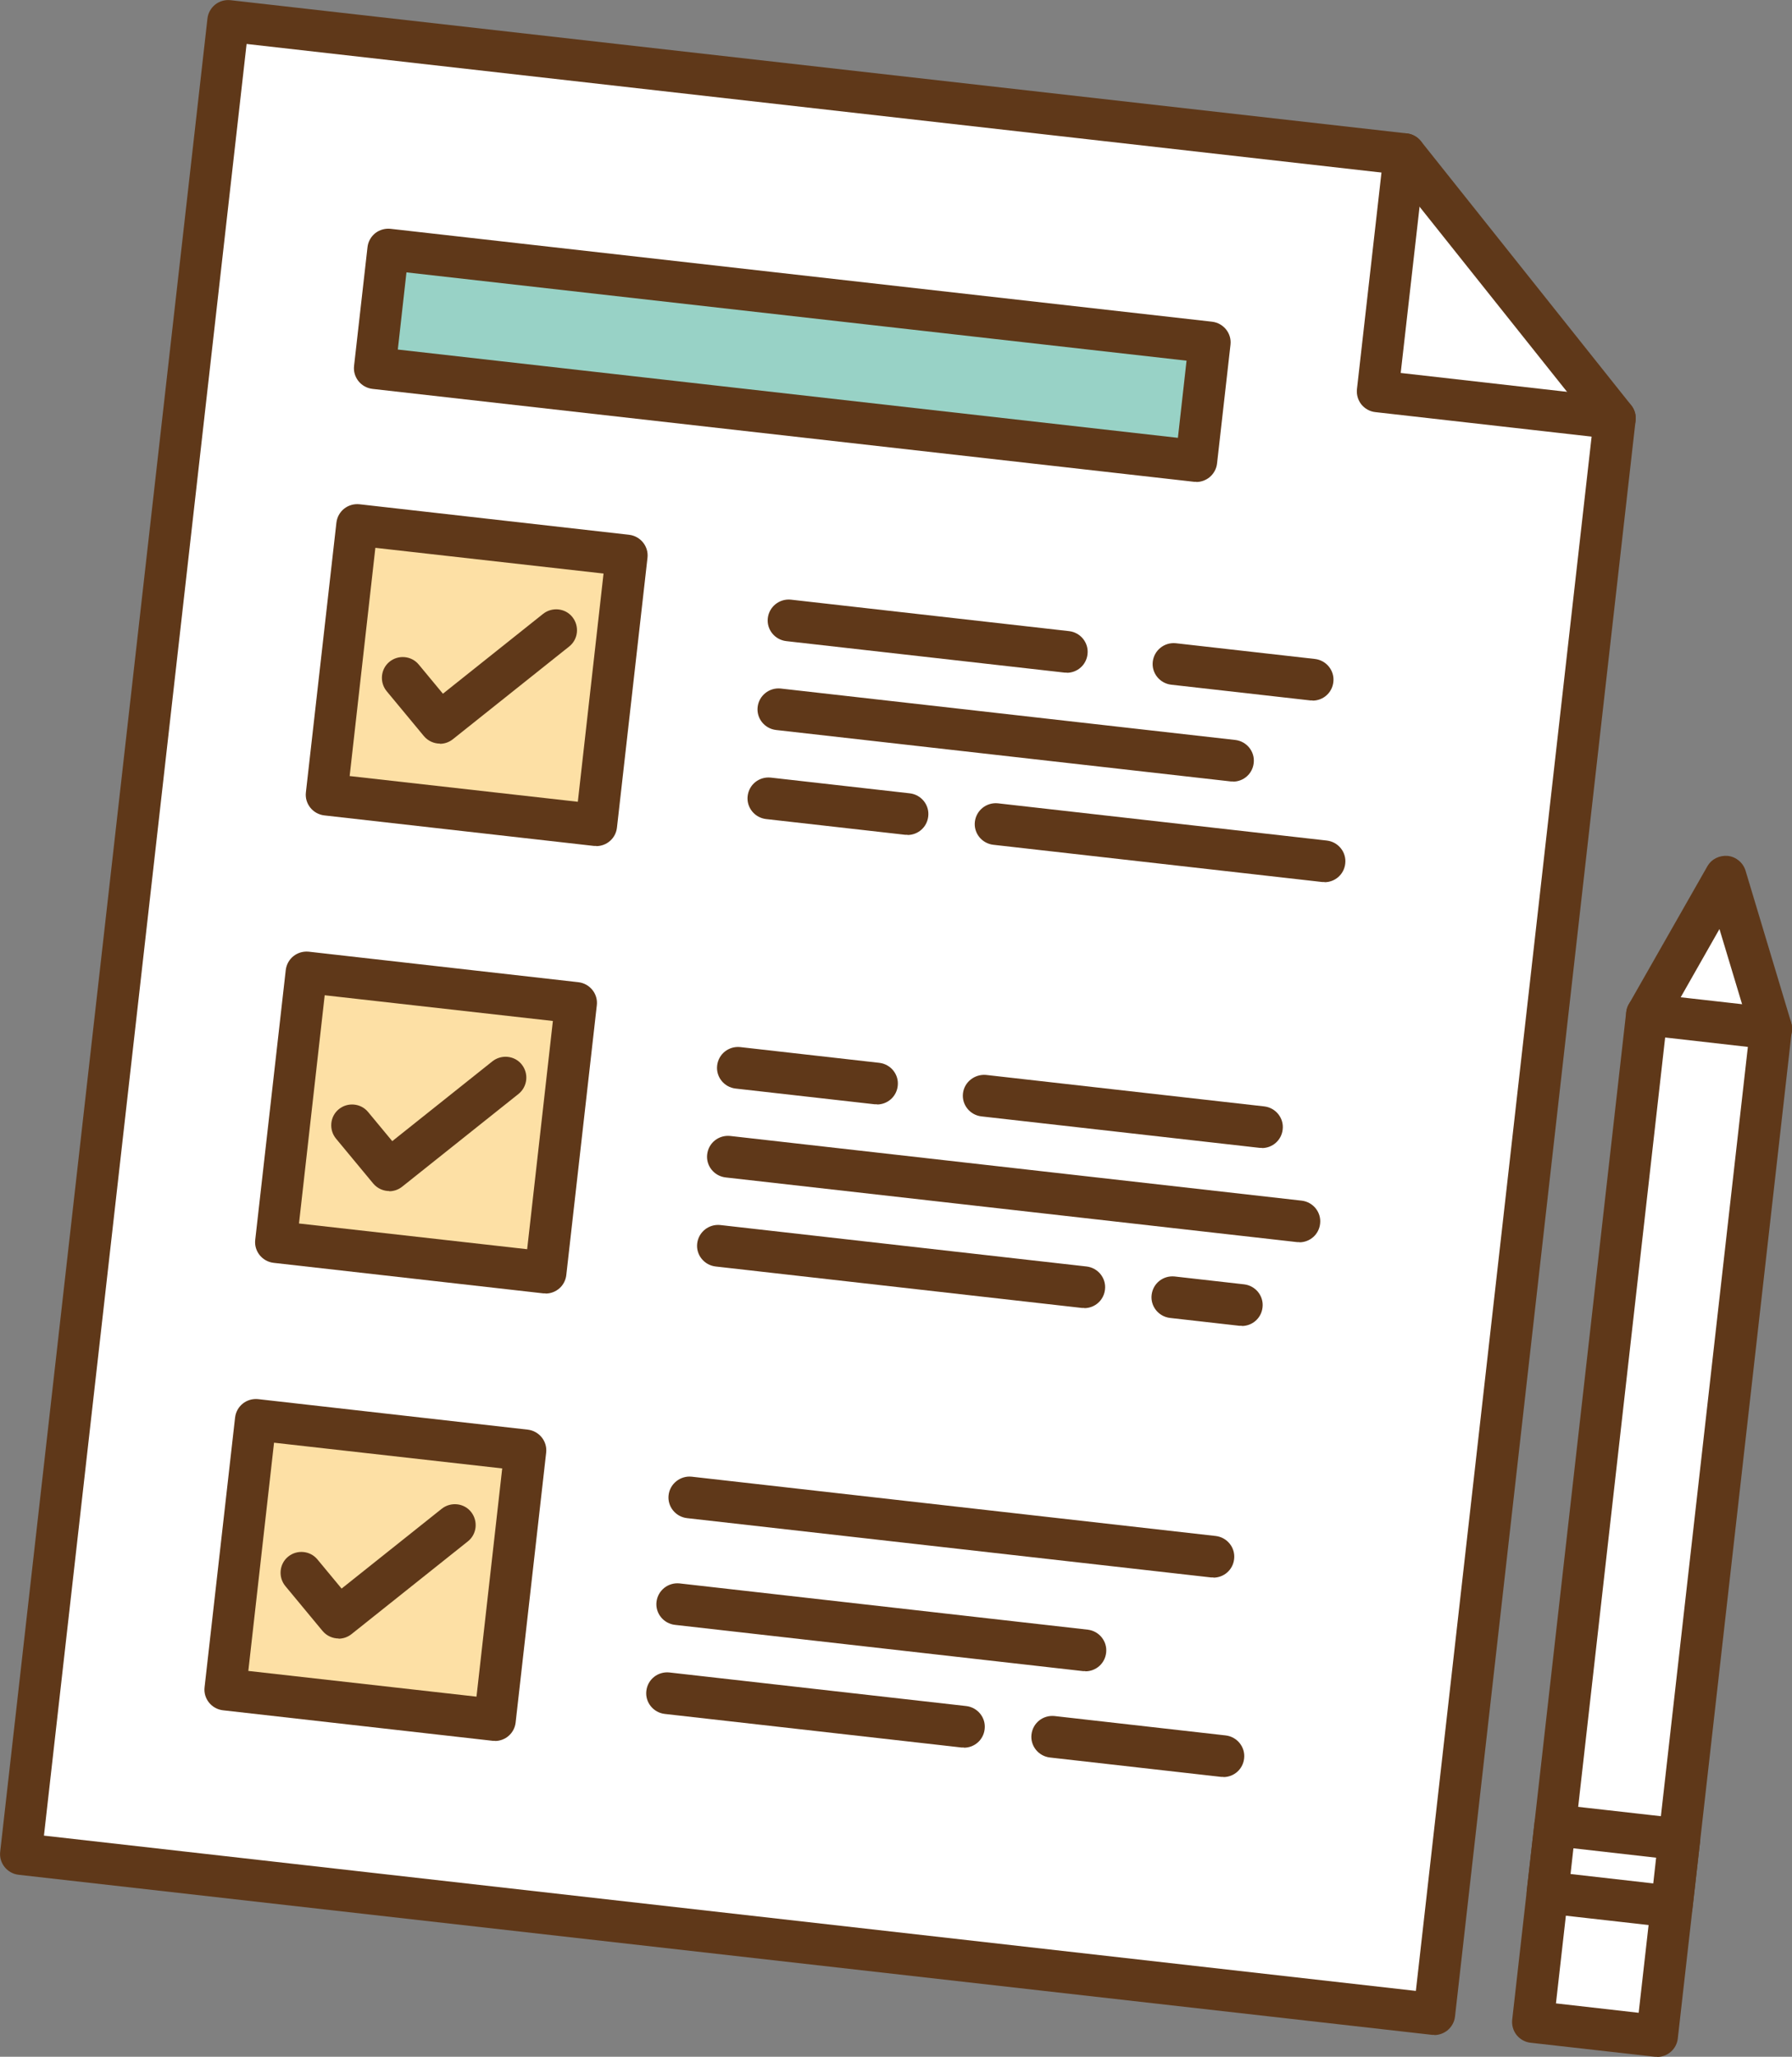 <?xml version="1.0" encoding="UTF-8"?><svg id="_レイヤー_2" xmlns="http://www.w3.org/2000/svg" viewBox="0 0 93.38 107.15"><rect x="0" y="0" width="93.38" height="107.15" fill="#808080" stroke="none"/><defs><style>.cls-1{fill:#fff;}.cls-2{fill:#fde0a5;}.cls-3{fill:#98d2c6;}.cls-4{fill:#5f3819;}</style></defs><g id="_レイヤー_1-2"><g><g><polygon class="cls-1" points="84.15 21.78 74.75 104.92 1.09 96.59 11.89 1.09 73.19 8.02 84.15 21.78"/><path class="cls-4" d="m74.75,106.01s-.08,0-.12,0L.97,97.67c-.6-.07-1.03-.61-.96-1.2L10.81.97c.03-.29.18-.55.4-.73.23-.18.51-.26.8-.23l61.3,6.94c.29.03.55.18.73.4l10.96,13.76c.18.23.26.51.23.8l-9.41,83.14c-.03.29-.18.55-.4.73-.19.15-.43.24-.68.24ZM2.29,95.63l71.49,8.09,9.23-81.61-10.4-13.05L12.85,2.29,2.29,95.63Z"/></g><path class="cls-4" d="m84.15,22.87s-.08,0-.12,0l-12.36-1.4c-.29-.03-.55-.18-.73-.4-.18-.23-.26-.51-.23-.8l1.4-12.36c.07-.6.6-1.02,1.2-.96.6.07,1.03.61.96,1.2l-1.28,11.28,11.28,1.28c.6.07,1.03.61.96,1.2-.06.56-.53.97-1.08.97Z"/><g><rect class="cls-2" x="17.76" y="28.09" width="14.14" height="14.14" transform="translate(4.11 -2.57) rotate(6.46)"/><path class="cls-4" d="m31.07,44.07s-.08,0-.12,0l-14.05-1.59c-.6-.07-1.03-.61-.96-1.2l1.59-14.05c.07-.6.6-1.02,1.2-.96l14.05,1.59c.6.07,1.03.61.96,1.2l-1.59,14.05c-.06.56-.53.97-1.08.97Zm-12.85-3.64l11.89,1.34,1.34-11.89-11.89-1.34-1.34,11.89Z"/></g><g><g><line class="cls-1" x1="41.09" y1="32.31" x2="55.59" y2="33.95"/><path class="cls-4" d="m55.59,35.04s-.08,0-.12,0l-14.5-1.64c-.6-.07-1.03-.61-.96-1.2s.6-1.02,1.2-.96l14.5,1.64c.6.07,1.03.61.96,1.2-.06.56-.53.97-1.08.97Z"/></g><g><line class="cls-1" x1="61.15" y1="34.58" x2="68.4" y2="35.4"/><path class="cls-4" d="m68.4,36.49s-.08,0-.12,0l-7.25-.82c-.6-.07-1.03-.61-.96-1.2s.6-1.02,1.2-.96l7.25.82c.6.07,1.03.61.96,1.2-.06.56-.53.97-1.08.97Z"/></g><g><line class="cls-1" x1="40.56" y1="36.94" x2="64.25" y2="39.62"/><path class="cls-4" d="m64.25,40.71s-.08,0-.12,0l-23.69-2.68c-.6-.07-1.03-.61-.96-1.2s.6-1.02,1.2-.96l23.69,2.68c.6.07,1.03.61.96,1.2-.06.56-.53.97-1.08.97Z"/></g><g><line class="cls-1" x1="40.04" y1="41.58" x2="47.29" y2="42.4"/><path class="cls-4" d="m47.29,43.49s-.08,0-.12,0l-7.25-.82c-.6-.07-1.03-.61-.96-1.2.07-.6.6-1.02,1.2-.96l7.25.82c.6.07,1.03.61.96,1.2-.06.56-.53.97-1.08.97Z"/></g><g><line class="cls-1" x1="51.88" y1="42.92" x2="69.02" y2="44.86"/><path class="cls-4" d="m69.02,45.95s-.08,0-.12,0l-17.14-1.94c-.6-.07-1.03-.61-.96-1.2s.6-1.02,1.2-.96l17.14,1.94c.6.07,1.03.61.96,1.2-.06.56-.53.97-1.08.97Z"/></g></g><path class="cls-4" d="m22.93,38.74c-.31,0-.62-.13-.84-.39l-1.94-2.34c-.38-.46-.32-1.15.14-1.53.46-.38,1.15-.32,1.53.14l1.26,1.52,5.22-4.16c.47-.37,1.16-.3,1.53.17.37.47.3,1.16-.17,1.53l-6.06,4.83c-.2.16-.44.24-.68.24Z"/><g><rect class="cls-2" x="15.13" y="51.4" width="14.14" height="14.14" transform="translate(6.71 -2.12) rotate(6.45)"/><path class="cls-4" d="m28.43,67.38s-.08,0-.12,0l-14.05-1.59c-.6-.07-1.03-.61-.96-1.2l1.59-14.05c.07-.6.6-1.02,1.2-.96l14.05,1.59c.6.07,1.03.61.96,1.2l-1.59,14.05c-.06.56-.53.97-1.08.97Zm-12.85-3.64l11.89,1.34,1.34-11.89-11.89-1.34-1.34,11.89Z"/></g><g><g><line class="cls-1" x1="38.45" y1="55.62" x2="45.7" y2="56.44"/><path class="cls-4" d="m45.7,57.53s-.08,0-.12,0l-7.25-.82c-.6-.07-1.03-.61-.96-1.2.07-.6.6-1.02,1.2-.96l7.25.82c.6.07,1.03.61.96,1.2-.06.56-.53.97-1.08.97Z"/></g><g><line class="cls-1" x1="51.26" y1="57.07" x2="65.76" y2="58.71"/><path class="cls-4" d="m65.76,59.8s-.08,0-.12,0l-14.5-1.64c-.6-.07-1.03-.61-.96-1.2.07-.6.62-1.01,1.2-.96l14.5,1.64c.6.07,1.03.61.96,1.2-.06.56-.53.97-1.08.97Z"/></g><g><line class="cls-1" x1="37.93" y1="60.25" x2="67.71" y2="63.62"/><path class="cls-4" d="m67.71,64.71s-.08,0-.12,0l-29.78-3.37c-.6-.07-1.03-.61-.96-1.2.07-.6.6-1.02,1.2-.96l29.78,3.37c.6.07,1.03.61.96,1.2-.06.56-.53.97-1.08.97Z"/></g><g><line class="cls-1" x1="37.4" y1="64.89" x2="56.49" y2="67.05"/><path class="cls-4" d="m56.5,68.14s-.08,0-.12,0l-19.09-2.16c-.6-.07-1.03-.61-.96-1.2s.6-1.02,1.2-.96l19.09,2.16c.6.07,1.03.61.96,1.2-.06.56-.53.97-1.08.97Z"/></g><g><line class="cls-1" x1="61.09" y1="67.57" x2="64.71" y2="67.98"/><path class="cls-4" d="m64.71,69.07s-.08,0-.12,0l-3.62-.41c-.6-.07-1.03-.61-.96-1.2.07-.6.6-1.02,1.2-.96l3.62.41c.6.07,1.03.61.96,1.2-.06.56-.53.97-1.08.97Z"/></g></g><path class="cls-4" d="m20.29,62.05c-.31,0-.62-.13-.84-.39l-1.94-2.34c-.38-.46-.32-1.15.14-1.53.46-.38,1.15-.32,1.53.14l1.26,1.52,5.22-4.16c.47-.37,1.16-.3,1.53.17.37.47.3,1.15-.17,1.53l-6.06,4.83c-.2.16-.44.24-.68.24Z"/><g><rect class="cls-2" x="12.49" y="74.71" width="14.14" height="14.14" transform="translate(9.32 -1.68) rotate(6.45)"/><path class="cls-4" d="m25.79,90.69s-.08,0-.12,0l-14.05-1.59c-.6-.07-1.03-.61-.96-1.2l1.59-14.05c.07-.6.6-1.02,1.2-.96l14.05,1.59c.6.07,1.03.61.96,1.2l-1.59,14.05c-.06.56-.53.97-1.08.97Zm-12.85-3.64l11.89,1.34,1.34-11.89-11.89-1.34-1.34,11.89Z"/></g><g><g><line class="cls-1" x1="35.92" y1="78" x2="63.23" y2="81.09"/><path class="cls-4" d="m63.23,82.18s-.08,0-.12,0l-27.31-3.09c-.6-.07-1.03-.61-.96-1.2.07-.6.62-1.02,1.2-.96l27.31,3.09c.6.07,1.03.61.96,1.2-.06.56-.53.97-1.08.97Z"/></g><g><line class="cls-1" x1="35.29" y1="83.56" x2="56.56" y2="85.97"/><path class="cls-4" d="m56.56,87.06s-.08,0-.12,0l-21.27-2.41c-.6-.07-1.03-.61-.96-1.2s.6-1.02,1.2-.96l21.27,2.41c.6.07,1.03.61.96,1.2-.06.56-.53.97-1.08.97Z"/></g><g><line class="cls-1" x1="34.76" y1="88.2" x2="50.23" y2="89.95"/><path class="cls-4" d="m50.23,91.04s-.08,0-.12,0l-15.47-1.75c-.6-.07-1.03-.61-.96-1.2.07-.6.6-1.02,1.2-.96l15.47,1.75c.6.07,1.03.61.96,1.2-.06.56-.53.97-1.08.97Z"/></g><g><line class="cls-1" x1="54.82" y1="90.47" x2="63.75" y2="91.48"/><path class="cls-4" d="m63.75,92.57s-.08,0-.12,0l-8.92-1.01c-.6-.07-1.03-.61-.96-1.2.07-.6.6-1.02,1.2-.96l8.92,1.01c.6.07,1.03.61.96,1.2-.06.56-.53.97-1.08.97Z"/></g></g><path class="cls-4" d="m17.65,85.36c-.31,0-.62-.13-.84-.39l-1.94-2.34c-.38-.46-.32-1.15.14-1.53.46-.38,1.15-.32,1.53.14l1.26,1.52,5.22-4.16c.47-.37,1.16-.3,1.53.17.37.47.3,1.16-.17,1.53l-6.06,4.83c-.2.16-.44.24-.68.24Z"/><g><rect class="cls-3" x="19.74" y="15.39" width="43.09" height="6.22" transform="translate(2.34 -4.52) rotate(6.46)"/><path class="cls-4" d="m62.34,25.1s-.08,0-.12,0l-42.81-4.84c-.6-.07-1.03-.61-.96-1.2l.7-6.18c.03-.29.18-.55.4-.73.23-.18.52-.26.8-.23l42.81,4.84c.6.07,1.03.61.96,1.2l-.7,6.18c-.03.29-.18.55-.4.73-.19.15-.43.24-.68.24Zm-41.61-6.89l40.65,4.6.45-4.02-40.65-4.6-.45,4.02Z"/></g><g><g><polyline class="cls-1" points="85.82 52.84 89.91 45.66 92.29 53.58"/><path class="cls-4" d="m92.29,54.66c-.47,0-.9-.3-1.04-.78l-1.65-5.48-2.83,4.98c-.3.52-.96.7-1.48.41-.52-.3-.71-.96-.41-1.48l4.09-7.18c.22-.38.63-.58,1.07-.54.43.05.79.35.92.77l2.38,7.92c.17.58-.15,1.18-.73,1.36-.1.03-.21.05-.31.05Z"/></g><g><rect class="cls-1" x="82.83" y="53.04" width="6.51" height="52.82" transform="translate(9.48 -9.17) rotate(6.46)"/><path class="cls-4" d="m86.35,107.15s-.08,0-.12,0l-6.47-.73c-.29-.03-.55-.18-.73-.4-.18-.23-.26-.51-.23-.8l5.94-52.49c.07-.6.6-1.02,1.2-.96l6.47.73c.29.03.55.18.73.4.18.23.26.51.23.8l-5.94,52.49c-.06.56-.53.97-1.08.97Zm-5.27-2.78l4.31.49,5.69-50.32-4.31-.49-5.69,50.32Z"/></g><g><rect class="cls-1" x="80.82" y="95.44" width="6.51" height="3.53" transform="translate(11.46 -8.84) rotate(6.45)"/><path class="cls-4" d="m87.11,100.41s-.08,0-.12,0l-6.47-.73c-.6-.07-1.03-.61-.96-1.2l.4-3.51c.03-.29.18-.55.4-.73.23-.18.52-.26.8-.23l6.47.73c.6.07,1.03.61.96,1.2l-.4,3.51c-.03.29-.18.55-.4.73-.19.15-.43.24-.68.24Zm-5.27-2.78l4.31.49.15-1.34-4.31-.49-.15,1.34Z"/></g></g></g></g></svg>